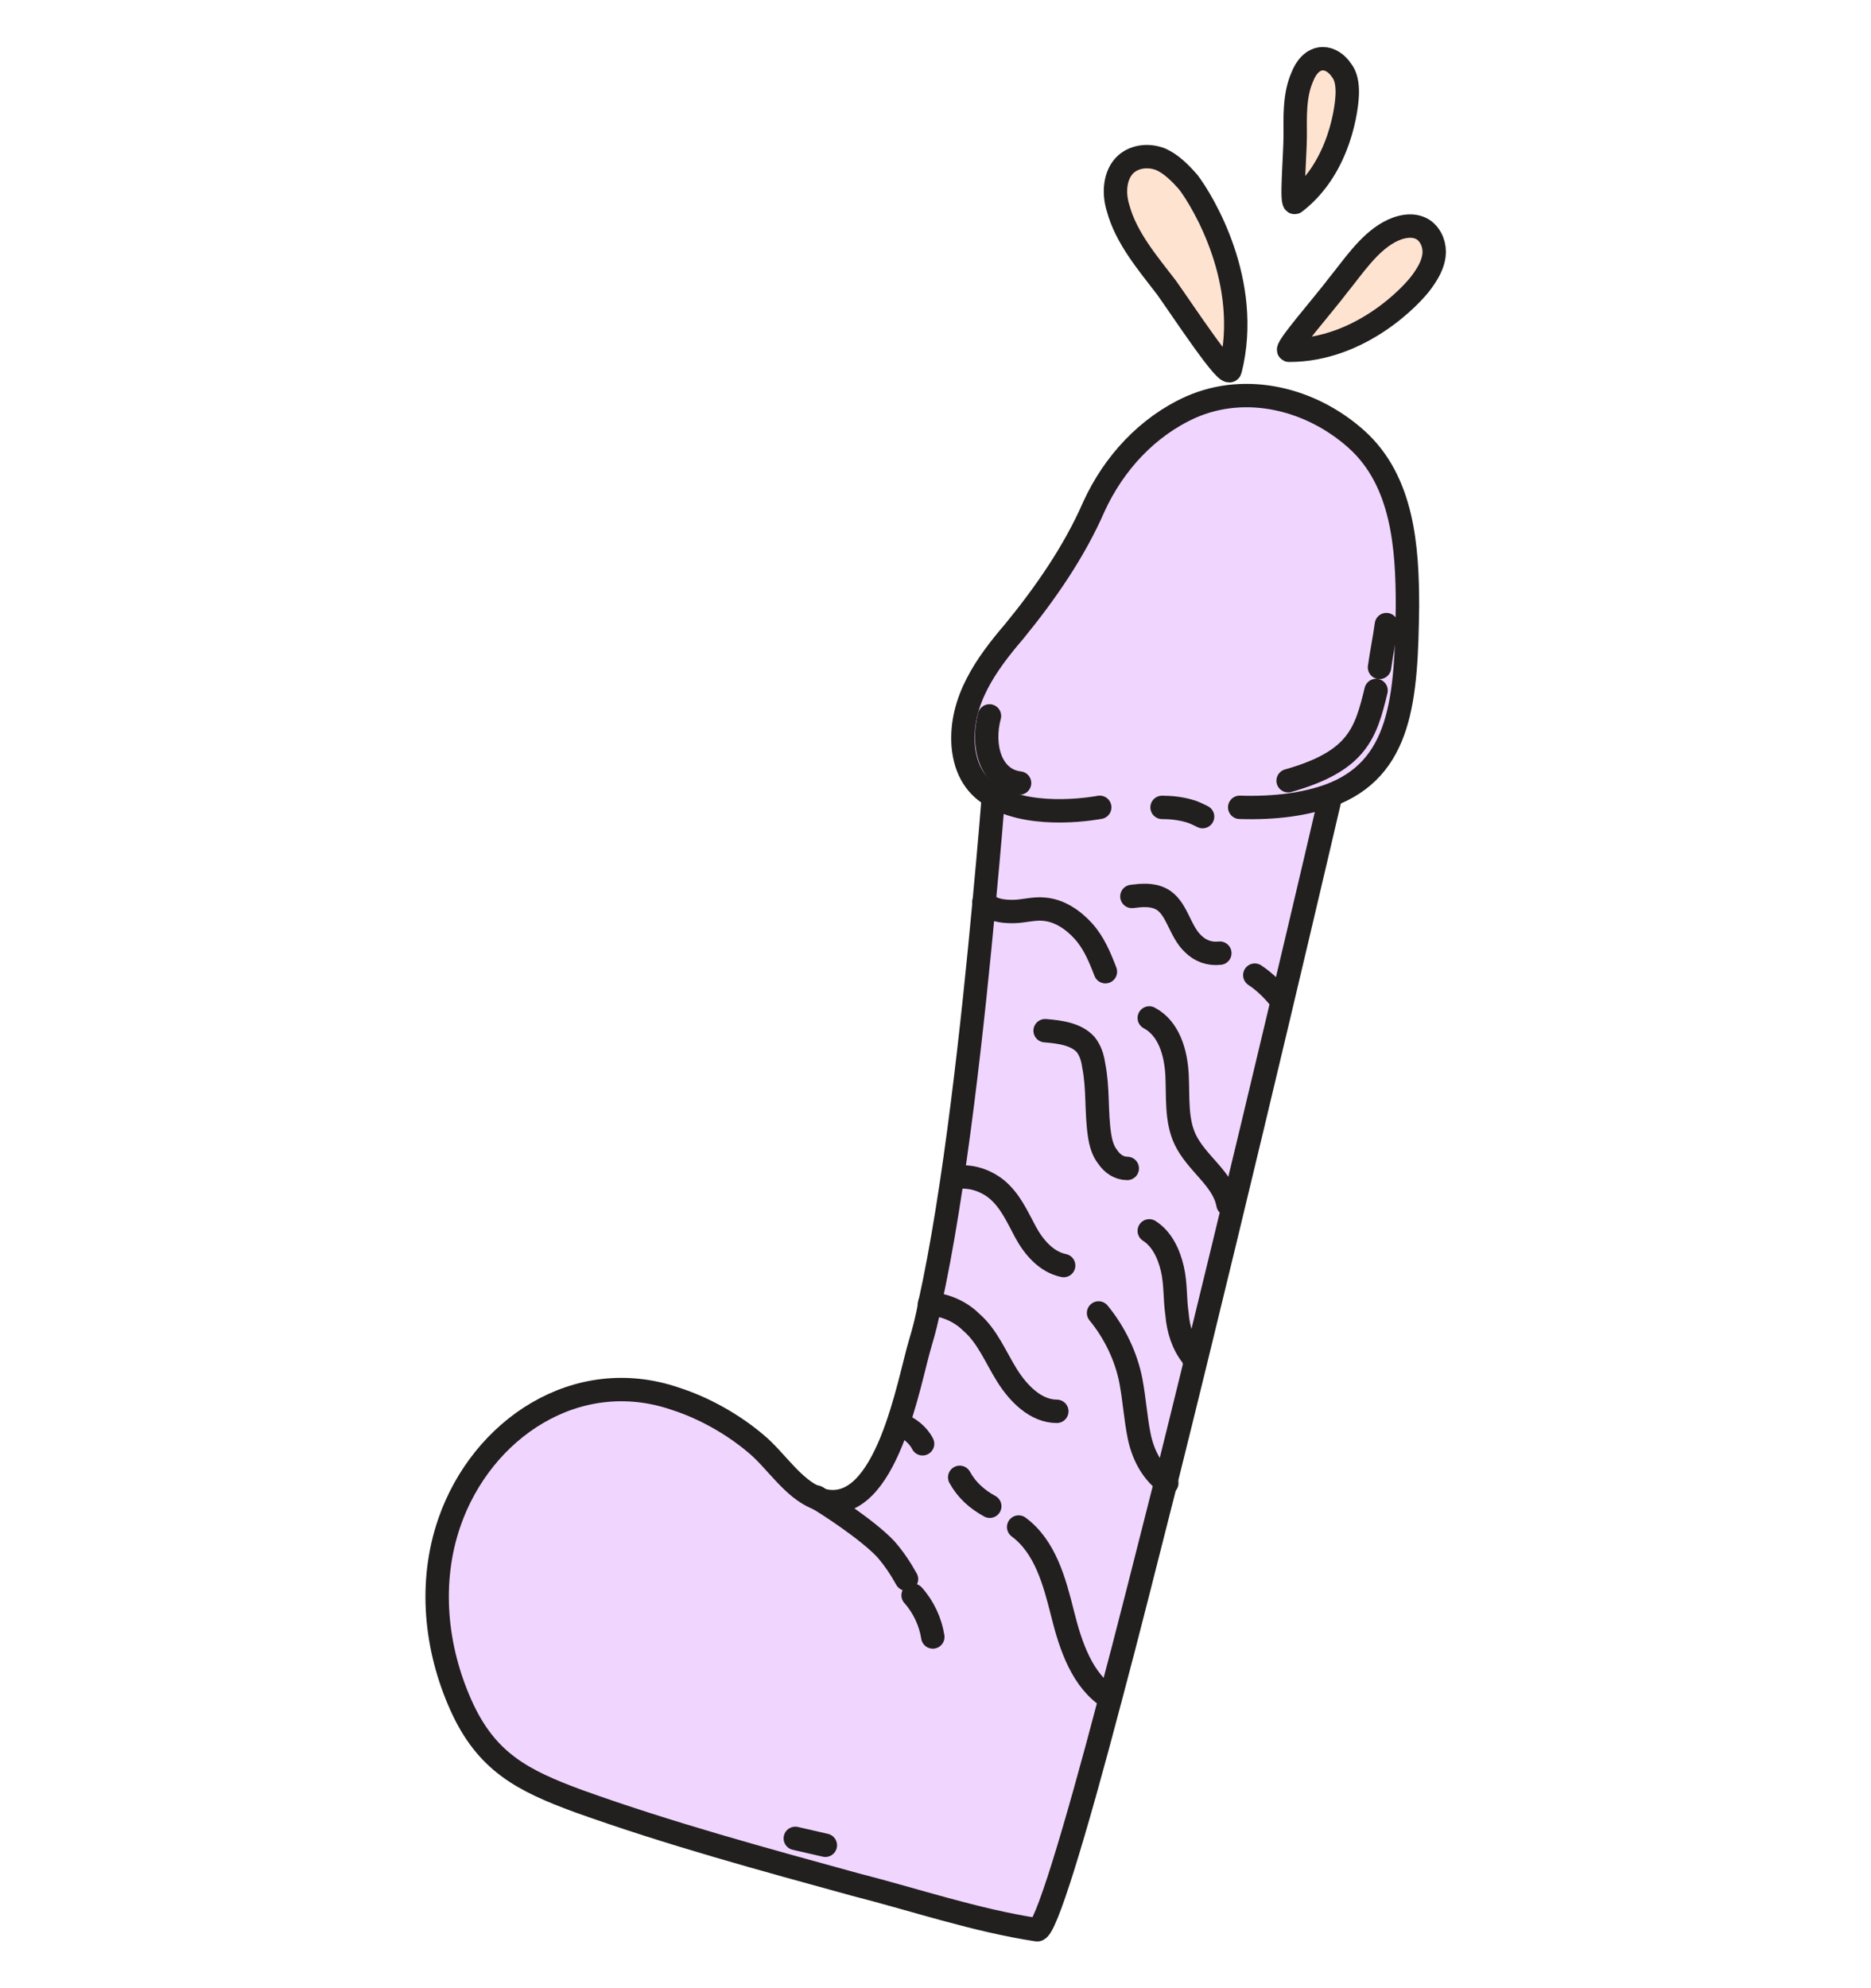 <svg width="32" height="34" viewBox="0 0 32 34" fill="none" xmlns="http://www.w3.org/2000/svg">
<path d="M24.324 3.932C24.463 4.031 24.522 4.209 24.502 4.367C24.483 4.526 24.403 4.684 24.304 4.803C24.126 5.06 23.256 5.97 22.029 5.99C21.91 5.99 22.622 5.179 22.86 4.882C23.117 4.565 23.355 4.189 23.731 3.972C23.928 3.873 24.166 3.813 24.324 3.932Z" fill="#FFE3D1"/>
<path d="M22.941 1.181C23 1.3 23.04 1.438 23.04 1.557C23.04 1.814 22.921 2.843 22.149 3.457C22.07 3.516 22.13 2.645 22.149 2.329C22.149 1.992 22.13 1.616 22.268 1.32C22.328 1.161 22.466 1.003 22.624 1.003C22.743 0.983 22.881 1.062 22.941 1.181Z" fill="#FFE3D1"/>
<path d="M20.332 3.121C20.569 3.418 21.42 4.822 21.024 6.326C20.985 6.485 20.233 5.337 19.936 4.921C19.639 4.506 19.243 4.071 19.105 3.556C19.046 3.299 19.046 2.982 19.243 2.804C19.402 2.666 19.639 2.646 19.837 2.725C20.035 2.824 20.193 2.962 20.332 3.121Z" fill="#FFE3D1"/>
<path d="M24.07 10.343C24.05 11.926 23.971 13.133 22.725 13.588L22.744 13.647C22.744 13.647 21.28 19.94 19.935 25.342C19.598 26.667 19.282 27.934 18.985 29.042C18.371 31.377 17.877 32.999 17.738 32.98C16.689 32.821 15.641 32.465 14.632 32.208C13.049 31.773 11.446 31.337 9.902 30.783C8.933 30.427 8.319 30.11 7.884 29.141C7.449 28.171 7.33 27.043 7.686 26.014C8.24 24.412 9.863 23.323 11.545 23.897C12.039 24.055 12.534 24.332 12.93 24.669C13.266 24.946 13.563 25.441 13.979 25.599C14.018 25.619 14.038 25.619 14.078 25.638C15.166 25.896 15.542 23.6 15.74 22.947C15.799 22.749 15.858 22.532 15.898 22.294C16.333 20.355 16.65 17.367 16.828 15.448C16.927 14.399 16.986 13.667 16.986 13.627C16.689 13.469 16.492 13.192 16.452 12.757C16.393 11.985 16.848 11.352 17.323 10.798C17.857 10.145 18.352 9.432 18.688 8.661C19.024 7.928 19.598 7.295 20.35 6.959C21.3 6.543 22.408 6.82 23.18 7.513C23.971 8.225 24.07 9.353 24.07 10.343Z" fill="#F0D5FF"/>
<path d="M18.809 13.806C18.809 13.806 17.701 14.024 17.008 13.628C16.711 13.47 16.514 13.193 16.474 12.758C16.415 11.986 16.87 11.353 17.345 10.799C17.879 10.146 18.374 9.433 18.71 8.662C19.046 7.929 19.62 7.296 20.372 6.96C21.322 6.544 22.43 6.821 23.202 7.514C23.993 8.226 24.072 9.354 24.072 10.363C24.053 11.946 23.974 13.153 22.727 13.608C22.331 13.747 21.836 13.826 21.203 13.806" stroke="#221F1F" stroke-width="0.4" stroke-miterlimit="10" stroke-linecap="round" stroke-linejoin="round"/>
<path d="M22.744 13.668C22.744 13.668 21.28 19.961 19.935 25.363C19.598 26.688 19.282 27.955 18.985 29.063C18.371 31.398 17.877 33.02 17.738 33.001C16.689 32.842 15.641 32.486 14.632 32.229C13.049 31.794 11.446 31.358 9.902 30.804C8.933 30.448 8.319 30.131 7.884 29.162C7.449 28.192 7.33 27.064 7.686 26.035C8.24 24.433 9.863 23.344 11.545 23.918C12.039 24.076 12.534 24.354 12.93 24.69C13.266 24.967 13.563 25.462 13.979 25.62C14.018 25.64 14.038 25.64 14.078 25.66C15.166 25.917 15.542 23.621 15.74 22.968C15.799 22.77 15.858 22.553 15.898 22.315C16.333 20.376 16.65 17.388 16.828 15.469C16.927 14.42 16.986 13.688 16.986 13.648" stroke="#221F1F" stroke-width="0.4" stroke-miterlimit="10" stroke-linecap="round" stroke-linejoin="round"/>
<path d="M16.828 15.43C16.828 15.45 16.828 15.45 16.828 15.43ZM16.828 15.43C16.967 15.568 17.145 15.588 17.323 15.588C17.501 15.588 17.679 15.529 17.857 15.548C18.114 15.568 18.352 15.726 18.53 15.924C18.708 16.122 18.807 16.36 18.906 16.617" stroke="#221F1F" stroke-width="0.4" stroke-miterlimit="10" stroke-linecap="round" stroke-linejoin="round"/>
<path d="M19.359 15.33C19.518 15.31 19.696 15.291 19.854 15.37C20.131 15.508 20.171 15.924 20.408 16.142C20.527 16.26 20.685 16.32 20.863 16.3" stroke="#221F1F" stroke-width="0.4" stroke-miterlimit="10" stroke-linecap="round" stroke-linejoin="round"/>
<path d="M21.461 16.676C21.639 16.794 21.797 16.953 21.916 17.111" stroke="#221F1F" stroke-width="0.4" stroke-miterlimit="10" stroke-linecap="round" stroke-linejoin="round"/>
<path d="M19.656 17.408C19.993 17.586 20.111 18.002 20.131 18.378C20.151 18.754 20.111 19.149 20.27 19.486C20.468 19.901 20.923 20.159 21.002 20.594" stroke="#221F1F" stroke-width="0.4" stroke-miterlimit="10" stroke-linecap="round" stroke-linejoin="round"/>
<path d="M17.875 17.626C18.132 17.646 18.409 17.685 18.568 17.863C18.647 17.962 18.686 18.081 18.706 18.22C18.785 18.615 18.746 19.011 18.805 19.407C18.825 19.545 18.864 19.684 18.944 19.783C19.023 19.901 19.141 19.981 19.28 19.981" stroke="#221F1F" stroke-width="0.4" stroke-miterlimit="10" stroke-linecap="round" stroke-linejoin="round"/>
<path d="M16.352 20.138C16.589 20.098 16.846 20.178 17.044 20.336C17.282 20.534 17.4 20.811 17.539 21.068C17.677 21.325 17.895 21.582 18.192 21.642" stroke="#221F1F" stroke-width="0.4" stroke-miterlimit="10" stroke-linecap="round" stroke-linejoin="round"/>
<path d="M15.898 22.295C16.175 22.315 16.433 22.433 16.611 22.611C16.888 22.849 17.026 23.205 17.224 23.522C17.422 23.838 17.719 24.135 18.075 24.135" stroke="#221F1F" stroke-width="0.4" stroke-miterlimit="10" stroke-linecap="round" stroke-linejoin="round"/>
<path d="M18.789 22.453C19.066 22.79 19.264 23.205 19.343 23.621C19.402 23.937 19.422 24.254 19.482 24.551C19.541 24.847 19.68 25.144 19.937 25.342M19.937 25.342L19.956 25.362M19.937 25.342C19.917 25.322 19.897 25.302 19.877 25.283" stroke="#221F1F" stroke-width="0.4" stroke-miterlimit="10" stroke-linecap="round" stroke-linejoin="round"/>
<path d="M19.656 21.049C19.874 21.187 19.993 21.445 20.052 21.702C20.111 21.959 20.092 22.216 20.131 22.474C20.151 22.731 20.23 22.988 20.388 23.186C20.408 23.206 20.408 23.226 20.408 23.226C20.428 23.226 20.428 23.186 20.408 23.206" stroke="#221F1F" stroke-width="0.4" stroke-miterlimit="10" stroke-linecap="round" stroke-linejoin="round"/>
<path d="M15.383 24.354C15.541 24.413 15.699 24.532 15.779 24.69" stroke="#221F1F" stroke-width="0.4" stroke-miterlimit="10" stroke-linecap="round" stroke-linejoin="round"/>
<path d="M16.414 25.264C16.533 25.481 16.711 25.64 16.928 25.758" stroke="#221F1F" stroke-width="0.4" stroke-miterlimit="10" stroke-linecap="round" stroke-linejoin="round"/>
<path d="M17.422 26.114C17.877 26.451 18.035 27.044 18.174 27.598C18.312 28.152 18.51 28.746 18.985 29.043" stroke="#221F1F" stroke-width="0.4" stroke-miterlimit="10" stroke-linecap="round" stroke-linejoin="round"/>
<path d="M13.961 25.6C13.961 25.6 13.981 25.6 13.981 25.619C14.119 25.698 14.832 26.154 15.148 26.49C15.287 26.648 15.405 26.826 15.504 27.005" stroke="#221F1F" stroke-width="0.4" stroke-miterlimit="10" stroke-linecap="round" stroke-linejoin="round"/>
<path d="M15.617 27.281C15.795 27.479 15.914 27.736 15.954 27.994" stroke="#221F1F" stroke-width="0.4" stroke-miterlimit="10" stroke-linecap="round" stroke-linejoin="round"/>
<path d="M13.602 31.438L14.116 31.556" stroke="#221F1F" stroke-width="0.4" stroke-miterlimit="10" stroke-linecap="round" stroke-linejoin="round"/>
<path d="M19.875 13.807C20.033 13.807 20.192 13.826 20.33 13.866C20.409 13.886 20.488 13.925 20.568 13.965" stroke="#221F1F" stroke-width="0.4" stroke-miterlimit="10" stroke-linecap="round" stroke-linejoin="round"/>
<path d="M22.031 13.351C23.218 13.015 23.357 12.54 23.535 11.808" stroke="#221F1F" stroke-width="0.4" stroke-miterlimit="10" stroke-linecap="round" stroke-linejoin="round"/>
<path d="M23.594 11.413C23.633 11.136 23.673 10.958 23.712 10.681" stroke="#221F1F" stroke-width="0.4" stroke-miterlimit="10" stroke-linecap="round" stroke-linejoin="round"/>
<path d="M16.923 12.243C16.785 12.758 16.943 13.332 17.438 13.391" stroke="#221F1F" stroke-width="0.4" stroke-miterlimit="10" stroke-linecap="round" stroke-linejoin="round"/>
<path d="M20.328 3.121C20.19 2.962 20.032 2.804 19.854 2.725C19.656 2.646 19.418 2.666 19.26 2.804C19.062 2.982 19.042 3.299 19.122 3.556C19.26 4.071 19.636 4.506 19.953 4.921C20.249 5.337 21.001 6.485 21.041 6.326C21.417 4.822 20.566 3.437 20.328 3.121Z" stroke="#221F1F" stroke-width="0.4" stroke-miterlimit="10" stroke-linecap="round" stroke-linejoin="round"/>
<path d="M24.328 4.803C24.427 4.664 24.506 4.526 24.526 4.367C24.546 4.209 24.486 4.031 24.348 3.932C24.17 3.813 23.932 3.873 23.754 3.972C23.398 4.17 23.141 4.565 22.883 4.882C22.646 5.198 21.934 6.01 22.052 5.99C23.259 5.99 24.15 5.06 24.328 4.803Z" stroke="#221F1F" stroke-width="0.4" stroke-miterlimit="10" stroke-linecap="round" stroke-linejoin="round"/>
<path d="M23.043 1.578C23.043 1.439 23.023 1.301 22.944 1.202C22.865 1.083 22.746 1.004 22.627 1.004C22.449 1.004 22.331 1.162 22.271 1.321C22.133 1.637 22.152 2.013 22.152 2.33C22.152 2.646 22.073 3.537 22.152 3.458C22.924 2.864 23.043 1.815 23.043 1.578Z" stroke="#221F1F" stroke-width="0.4" stroke-miterlimit="10" stroke-linecap="round" stroke-linejoin="round"/>
</svg>
